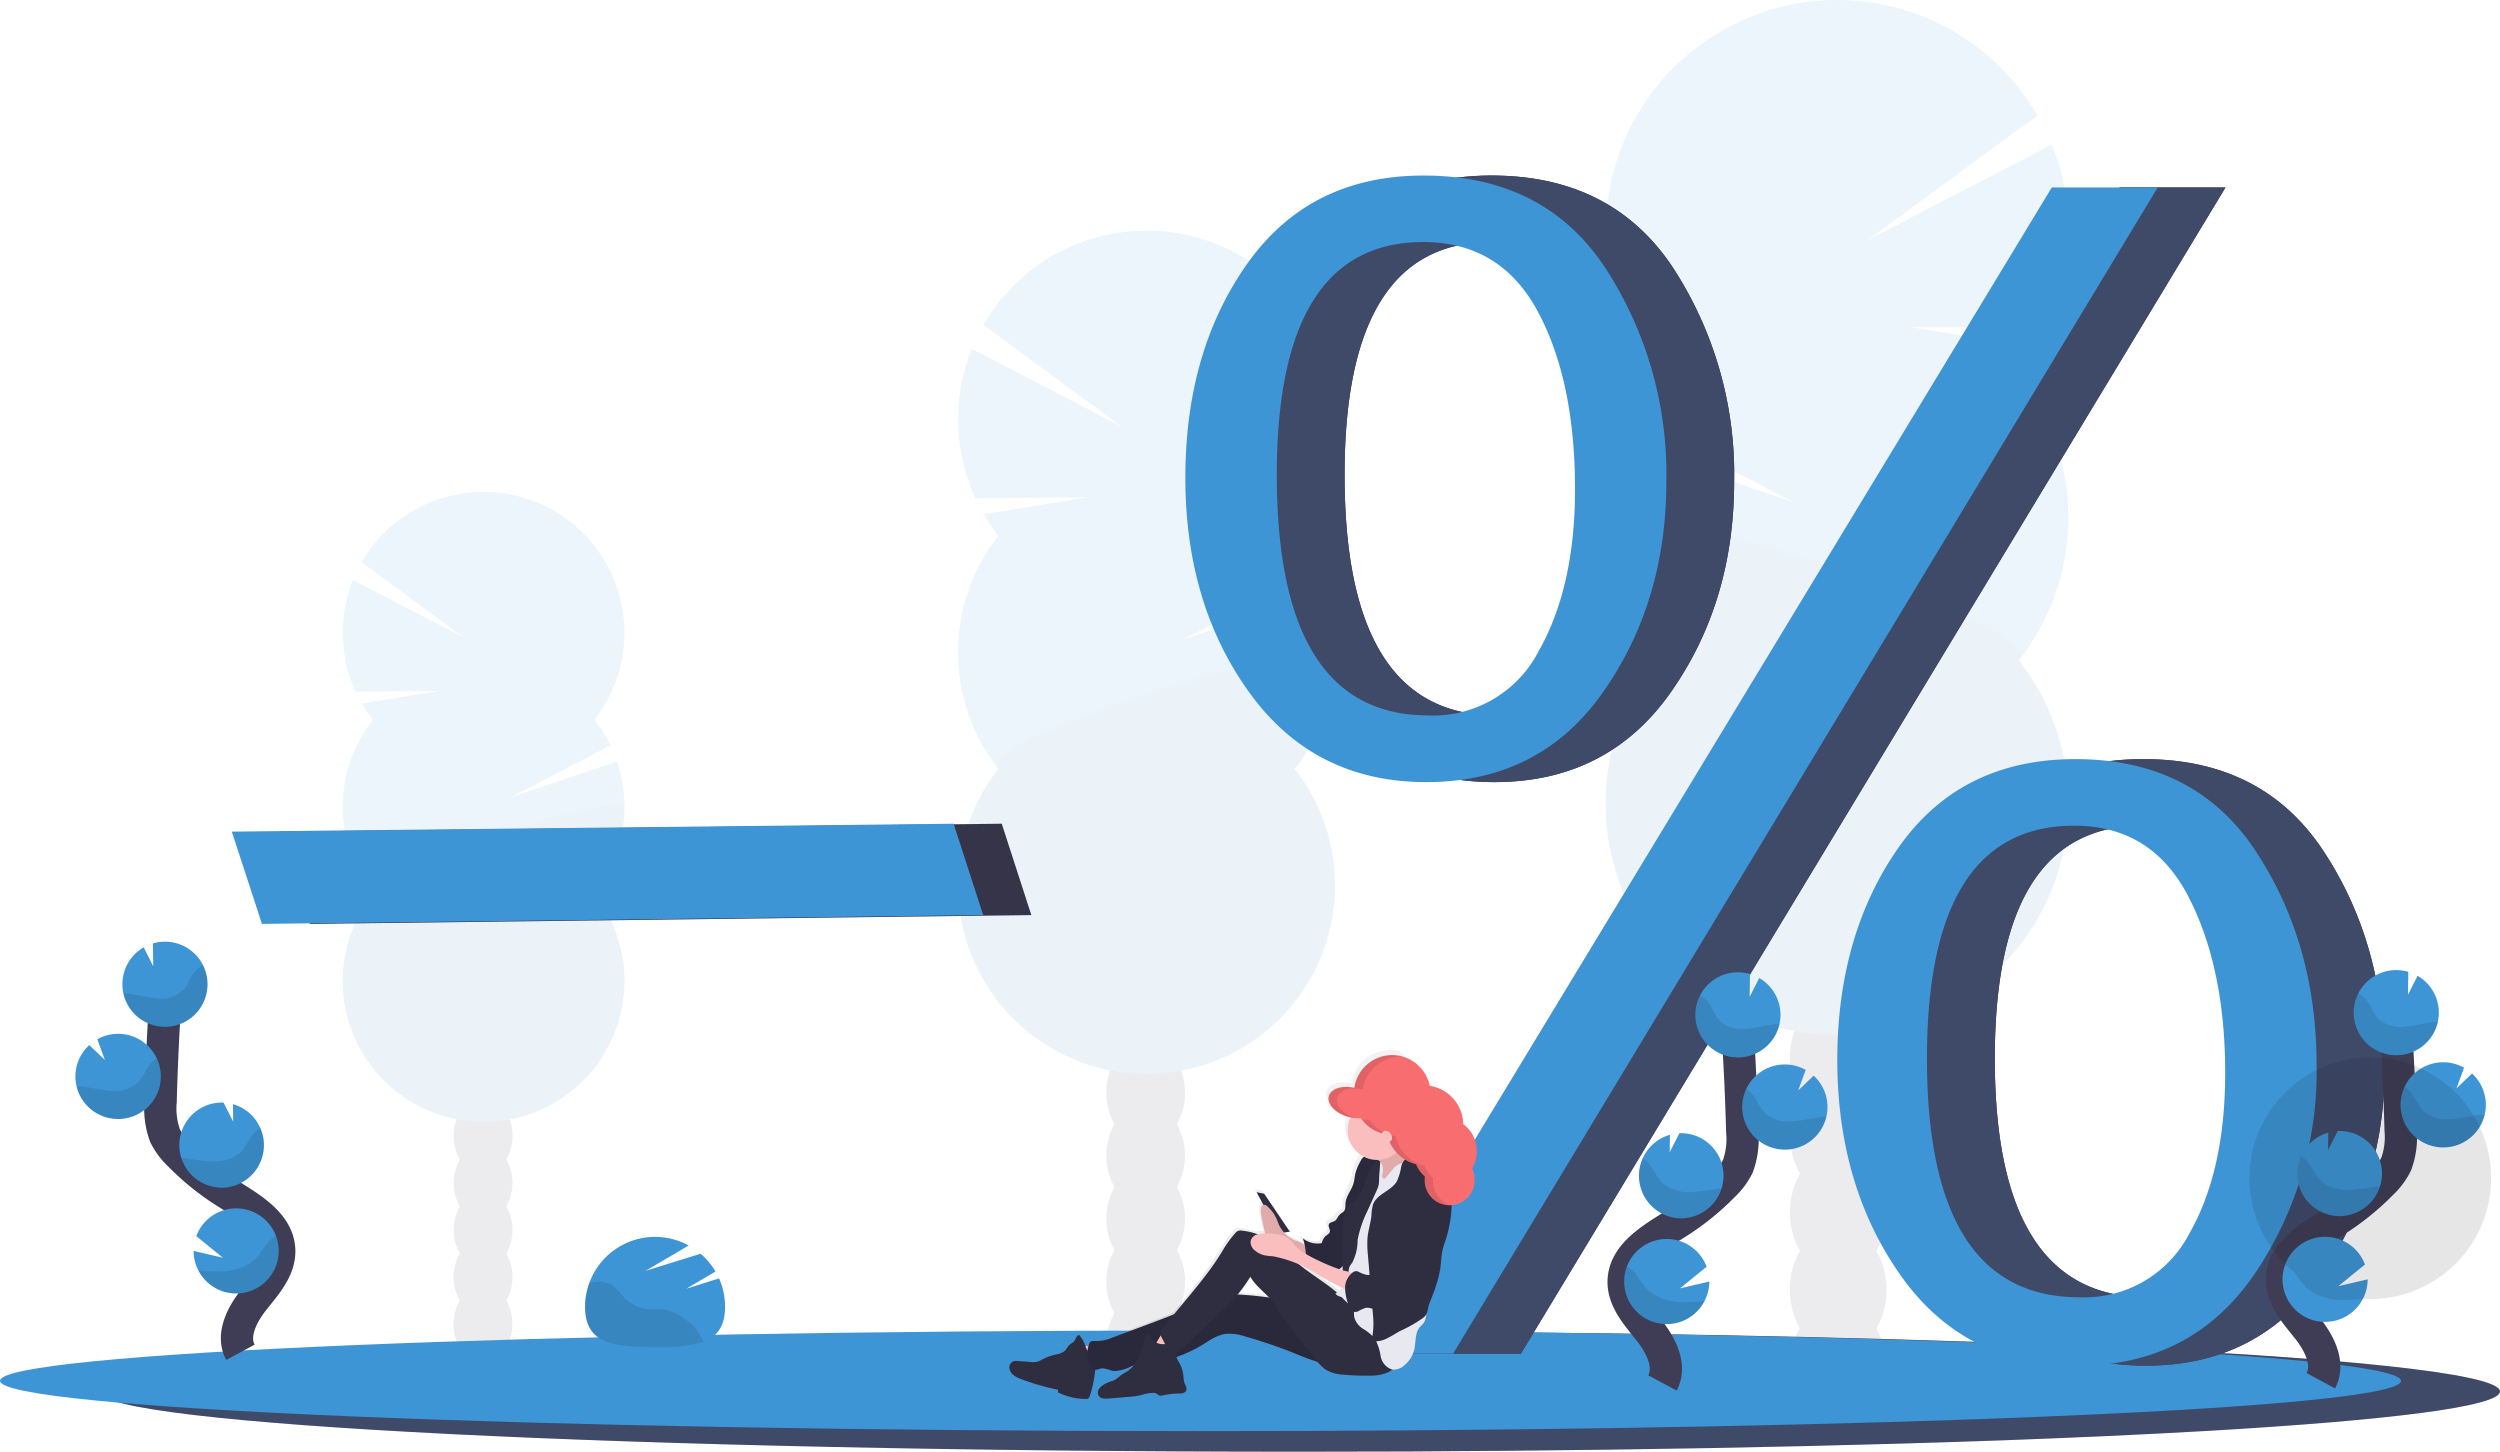 <svg xmlns="http://www.w3.org/2000/svg" xmlns:xlink="http://www.w3.org/1999/xlink" width="309.986" height="180" viewBox="0 0 309.986 180">
  <defs>
    <linearGradient id="linear-gradient" x1="0.5" y1="1" x2="0.5" y2="-0.001" gradientUnits="objectBoundingBox">
      <stop offset="0" stop-color="gray" stop-opacity="0.251"/>
      <stop offset="0.54" stop-color="gray" stop-opacity="0.122"/>
      <stop offset="1" stop-color="gray" stop-opacity="0.102"/>
    </linearGradient>
  </defs>
  <g id="undraw_discount_d-4-bd" transform="translate(0 -0.043)">
    <g id="Group_701" data-name="Group 701" transform="translate(199.079 0.043)" opacity="0.1">
      <ellipse id="Ellipse_76" data-name="Ellipse 76" cx="5.991" cy="7.84" rx="5.991" ry="7.84" transform="translate(22.841 161.658)" fill="#3f3d56"/>
      <path id="Path_2696" data-name="Path 2696" d="M857.547,585.543a9.446,9.446,0,0,0,1.261-4.792c0-4.339-2.682-7.84-5.991-7.84s-5.988,3.509-5.988,7.84a9.447,9.447,0,0,0,1.25,4.792,9.8,9.8,0,0,0,0,9.582,9.809,9.809,0,0,0,0,9.584,9.446,9.446,0,0,0-1.25,4.792c0,4.339,2.682,7.84,5.988,7.84s5.991-3.509,5.991-7.84a9.446,9.446,0,0,0-1.25-4.792,9.81,9.81,0,0,0,0-9.584,9.8,9.8,0,0,0,0-9.582Z" transform="translate(-823.974 -449.587)" fill="#3f3d56"/>
      <ellipse id="Ellipse_77" data-name="Ellipse 77" cx="5.991" cy="7.84" rx="5.991" ry="7.84" transform="translate(22.841 113.742)" fill="#3f3d56"/>
      <ellipse id="Ellipse_78" data-name="Ellipse 78" cx="5.991" cy="7.84" rx="5.991" ry="7.84" transform="translate(22.841 104.158)" fill="#3f3d56"/>
      <path id="Path_2697" data-name="Path 2697" d="M813.814,164.6a28.871,28.871,0,0,0,2.229-3.284l-15.73-2.585,17.023.127a28.748,28.748,0,0,0,.542-22.732l-22.841,11.841,21.067-15.475A28.693,28.693,0,1,0,768.713,164.6a28.746,28.746,0,0,0-3.271,5.232l20.43,10.615-21.783-7.322a28.693,28.693,0,0,0,4.611,26.941,28.691,28.691,0,1,0,45.1,0,28.691,28.691,0,0,0,0-35.476Z" transform="translate(-762.558 -118.183)" fill="#3e95d5"/>
      <path id="Path_2698" data-name="Path 2698" d="M762.609,353.6a28.56,28.56,0,0,0,6.14,17.737,28.691,28.691,0,1,0,45.1,0C817.7,366.458,762.609,350.381,762.609,353.6Z" transform="translate(-762.595 -289.448)" opacity="0.1"/>
    </g>
    <g id="Group_702" data-name="Group 702" transform="translate(42.497 61.045)" opacity="0.1">
      <ellipse id="Ellipse_79" data-name="Ellipse 79" cx="3.645" cy="4.773" rx="3.645" ry="4.773" transform="translate(13.742 98.405)" fill="#3f3d56"/>
      <path id="Path_2699" data-name="Path 2699" d="M242.45,627.6a5.758,5.758,0,0,0,.762-2.918c0-2.636-1.627-4.773-3.648-4.773s-3.645,2.137-3.645,4.773a5.757,5.757,0,0,0,.759,2.918,5.983,5.983,0,0,0,0,5.834,5.983,5.983,0,0,0,0,5.834,5.738,5.738,0,0,0-.759,2.915c0,2.639,1.627,4.776,3.645,4.776s3.648-2.137,3.648-4.776a5.738,5.738,0,0,0-.762-2.915,5.967,5.967,0,0,0,0-5.834A5.967,5.967,0,0,0,242.45,627.6Z" transform="translate(-222.163 -544.842)" fill="#3f3d56"/>
      <ellipse id="Ellipse_80" data-name="Ellipse 80" cx="3.645" cy="4.773" rx="3.645" ry="4.773" transform="translate(13.742 69.234)" fill="#3f3d56"/>
      <ellipse id="Ellipse_81" data-name="Ellipse 81" cx="3.645" cy="4.773" rx="3.645" ry="4.773" transform="translate(13.742 63.401)" fill="#3f3d56"/>
      <path id="Path_2700" data-name="Path 2700" d="M188.942,371.362a17.384,17.384,0,0,1-1.356-2l9.582-1.573-10.363.079a17.512,17.512,0,0,1-.334-13.831l13.894,7.217-12.82-9.438a17.466,17.466,0,1,1,28.848,19.546,17.449,17.449,0,0,1,1.991,3.181l-12.437,6.466,13.262-4.45a17.476,17.476,0,0,1-2.815,16.4,17.465,17.465,0,1,1-27.457,0,17.471,17.471,0,0,1,0-21.6Z" transform="translate(-185.199 -343.114)" fill="#3e95d5"/>
      <path id="Path_2701" data-name="Path 2701" d="M220.13,486.4a17.4,17.4,0,0,1-3.737,10.8,17.466,17.466,0,1,1-27.457,0C186.6,494.239,220.13,484.438,220.13,486.4Z" transform="translate(-185.199 -447.352)" opacity="0.1"/>
    </g>
    <g id="Group_703" data-name="Group 703" transform="translate(118.792 28.618)" opacity="0.1">
      <ellipse id="Ellipse_82" data-name="Ellipse 82" cx="4.879" cy="6.387" rx="4.879" ry="6.387" transform="translate(18.388 131.76)" fill="#3f3d56"/>
      <path id="Path_2702" data-name="Path 2702" d="M543.045,604.512a7.7,7.7,0,0,0,1.017-3.905c0-3.526-2.17-6.387-4.882-6.387s-4.882,2.861-4.882,6.387a7.681,7.681,0,0,0,1.02,3.905,7.985,7.985,0,0,0,0,7.808,7.979,7.979,0,0,0,0,7.805,7.68,7.68,0,0,0-1.02,3.905c0,3.526,2.186,6.387,4.882,6.387s4.882-2.861,4.882-6.387a7.7,7.7,0,0,0-1.017-3.905,8,8,0,0,0,0-7.805A8,8,0,0,0,543.045,604.512Z" transform="translate(-515.916 -493.692)" fill="#3f3d56"/>
      <ellipse id="Ellipse_83" data-name="Ellipse 83" cx="4.879" cy="6.387" rx="4.879" ry="6.387" transform="translate(18.388 92.723)" fill="#3f3d56"/>
      <ellipse id="Ellipse_84" data-name="Ellipse 84" cx="4.879" cy="6.387" rx="4.879" ry="6.387" transform="translate(18.388 84.915)" fill="#3f3d56"/>
      <path id="Path_2703" data-name="Path 2703" d="M471.531,261.421a23.294,23.294,0,0,1-1.817-2.674l12.82-2.1-13.864.1a23.418,23.418,0,0,1-.448-18.521l18.6,9.649-17.159-12.611a23.375,23.375,0,1,1,38.6,26.158,23.41,23.41,0,0,1,2.663,4.263l-16.641,8.646,17.745-5.966a23.383,23.383,0,0,1-3.767,21.949,23.372,23.372,0,1,1-36.743,0,23.38,23.38,0,0,1,0-28.9Z" transform="translate(-466.519 -223.547)" fill="#3e95d5"/>
      <path id="Path_2704" data-name="Path 2704" d="M513.264,415.563a23.272,23.272,0,0,1-5,14.45,23.372,23.372,0,1,1-36.743,0C468.388,426.037,513.264,412.938,513.264,415.563Z" transform="translate(-466.519 -363.237)" opacity="0.1"/>
    </g>
    <path id="Path_2705" data-name="Path 2705" d="M371.464,734.34c0,1.863-13.62,3.566-36.138,4.882-4.1.236-8.483.461-13.137.673q-6.032.271-12.644.513-6.406.228-13.3.423c-14.52.415-30.573.713-47.626.862q-6.208.057-12.581.087-6.639.03-13.43.027c-82.213,0-148.856-3.339-148.856-7.458s66.643-7.458,148.856-7.458c35.395,0,67.9.621,93.446,1.652l2.793.114h.016C351.042,730.02,371.464,732.073,371.464,734.34Z" transform="translate(-61.478 -561.763)" fill="#3f3d56"/>
    <path id="Path_2706" data-name="Path 2706" d="M371.464,734.34c0,1.863-13.62,3.566-36.138,4.882-4.1.236-8.483.461-13.137.673q-6.032.271-12.644.513-6.406.228-13.3.423c-14.52.415-30.573.713-47.626.862q-6.208.057-12.581.087-6.639.03-13.43.027c-82.213,0-148.856-3.339-148.856-7.458s66.643-7.458,148.856-7.458c35.395,0,67.9.621,93.446,1.652l2.793.114h.016C351.042,730.02,371.464,732.073,371.464,734.34Z" transform="translate(-61.478 -561.763)" fill="#3e95d5" opacity="0.15"/>
    <path id="Path_2707" data-name="Path 2707" d="M326.214,732.736c0,1.557-13.62,2.983-36.138,4.068-4.092.2-8.483.385-13.134.562q-6.034.228-12.644.428-6.406.19-13.3.355c-14.523.347-30.576.6-47.629.721q-6.2.046-12.581.07-6.639.025-13.427.024c-82.213,0-148.858-2.791-148.858-6.238s66.646-6.238,148.858-6.238c35.392,0,67.9.518,93.443,1.38l2.793.095h.019C305.806,729.123,326.214,730.829,326.214,732.736Z" transform="translate(-28.5 -561.472)" fill="#3e95d5"/>
    <path id="Path_2708" data-name="Path 2708" d="M160.217,507.211l-3.737-11.442,89.5-.979,3.667,11.328Z" transform="translate(-121.771 -392.609)" fill="#3f3d56"/>
    <path id="Path_2709" data-name="Path 2709" d="M160.217,507.211l-3.737-11.442,89.5-.979,3.667,11.328Z" transform="translate(-121.771 -392.609)" opacity="0.15"/>
    <path id="Path_2710" data-name="Path 2710" d="M138.217,507.211l-3.737-11.442,89.5-.979,3.667,11.328Z" transform="translate(-105.738 -392.609)" fill="#3e95d5"/>
    <path id="Path_2711" data-name="Path 2711" d="M631.326,273.658q-13.88,0-21.878-11.019t-8-26.7q0-15.784,7.735-26.643t21.821-10.848q14.938,0,22.51,11.442a46.9,46.9,0,0,1,7.575,26.486q0,14.935-7.838,26.111T631.326,273.658Zm.271-8.264a14.719,14.719,0,0,0,13.65-7.96q4.518-7.96,4.518-20.069,0-13.479-4.624-22.073t-14.184-8.6q-18.171,0-18.171,28.867,0,29.835,18.805,29.832Zm3.048,79.135H621.261l87.62-144.606h13.132Zm77.515,1.483q-14.089,0-21.967-11.119t-7.911-26.7q0-15.678,7.681-26.537t21.875-10.848q14.832,0,22.353,11.442t7.523,26.483a44.592,44.592,0,0,1-7.786,26.063q-7.786,11.225-21.772,11.217Zm.157-8.475a14.662,14.662,0,0,0,13.577-7.824q4.488-7.824,4.488-19.988,0-13.018-4.543-21.835t-14.154-8.83q-18.276,0-18.276,28.867-.005,29.613,18.9,29.61Z" transform="translate(-446.064 -176.638)" fill="#3f3d56"/>
    <path id="Path_2712" data-name="Path 2712" d="M631.326,273.658q-13.88,0-21.878-11.019t-8-26.7q0-15.784,7.735-26.643t21.821-10.848q14.938,0,22.51,11.442a46.9,46.9,0,0,1,7.575,26.486q0,14.935-7.838,26.111T631.326,273.658Zm.271-8.264a14.719,14.719,0,0,0,13.65-7.96q4.518-7.96,4.518-20.069,0-13.479-4.624-22.073t-14.184-8.6q-18.171,0-18.171,28.867,0,29.835,18.805,29.832Zm3.048,79.135H621.261l87.62-144.606h13.132Zm77.515,1.483q-14.089,0-21.967-11.119t-7.911-26.7q0-15.678,7.681-26.537t21.875-10.848q14.832,0,22.353,11.442t7.523,26.483a44.592,44.592,0,0,1-7.786,26.063q-7.786,11.225-21.772,11.217Zm.157-8.475a14.662,14.662,0,0,0,13.577-7.824q4.488-7.824,4.488-19.988,0-13.018-4.543-21.835t-14.154-8.83q-18.276,0-18.276,28.867-.005,29.613,18.9,29.61Z" transform="translate(-446.064 -176.638)" fill="#3f3d56"/>
    <path id="Path_2713" data-name="Path 2713" d="M631.326,273.658q-13.88,0-21.878-11.019t-8-26.7q0-15.784,7.735-26.643t21.821-10.848q14.938,0,22.51,11.442a46.9,46.9,0,0,1,7.575,26.486q0,14.935-7.838,26.111T631.326,273.658Zm.271-8.264a14.719,14.719,0,0,0,13.65-7.96q4.518-7.96,4.518-20.069,0-13.479-4.624-22.073t-14.184-8.6q-18.171,0-18.171,28.867,0,29.835,18.805,29.832Zm3.048,79.135H621.261l87.62-144.606h13.132Zm77.515,1.483q-14.089,0-21.967-11.119t-7.911-26.7q0-15.678,7.681-26.537t21.875-10.848q14.832,0,22.353,11.442t7.523,26.483a44.592,44.592,0,0,1-7.786,26.063q-7.786,11.225-21.772,11.217Zm.157-8.475a14.662,14.662,0,0,0,13.577-7.824q4.488-7.824,4.488-19.988,0-13.018-4.543-21.835t-14.154-8.83q-18.276,0-18.276,28.867-.005,29.613,18.9,29.61Z" transform="translate(-446.064 -176.638)" fill="#3e95d5" opacity="0.15"/>
    <path id="Path_2714" data-name="Path 2714" d="M600.326,273.658q-13.88,0-21.878-11.019t-8-26.7q0-15.784,7.735-26.643t21.821-10.848q14.938,0,22.51,11.442a46.9,46.9,0,0,1,7.575,26.486q0,14.935-7.838,26.111T600.326,273.658Zm.271-8.264a14.719,14.719,0,0,0,13.65-7.96q4.518-7.96,4.518-20.069,0-13.479-4.624-22.073t-14.184-8.6q-18.171,0-18.171,28.867,0,29.835,18.805,29.832Zm3.048,79.135H590.261l87.621-144.606h13.132Zm77.515,1.483q-14.089,0-21.967-11.119t-7.911-26.7q0-15.678,7.68-26.537t21.875-10.848q14.832,0,22.353,11.442t7.523,26.483a44.591,44.591,0,0,1-7.786,26.063q-7.786,11.225-21.772,11.217Zm.157-8.475a14.662,14.662,0,0,0,13.576-7.824q4.488-7.824,4.489-19.988,0-13.018-4.543-21.835t-14.16-8.83q-18.276,0-18.276,28.867,0,29.613,18.908,29.61Z" transform="translate(-423.471 -176.638)" fill="#3e95d5"/>
    <path id="Path_2715" data-name="Path 2715" d="M775.64,627.862c1.117-2.072-.152-4.611-1.611-6.46s-3.238-3.77-3.2-6.126c.054-3.382,3.645-5.381,6.509-7.176a31.749,31.749,0,0,0,5.853-4.7,8.593,8.593,0,0,0,1.8-2.408,9.843,9.843,0,0,0,.542-4.277q-.187-7.247-.716-14.471" transform="translate(-569.506 -456.343)" fill="none" stroke="#3f3d56" stroke-width="4"/>
    <path id="Path_2716" data-name="Path 2716" d="M814.17,567.741a5.27,5.27,0,0,0-2.633-4.323l-1.182,2.338.035-2.831a5.337,5.337,0,0,0-1.738-.209,5.278,5.278,0,1,0,5.519,5.026Z" transform="translate(-593.405 -442.109)" fill="#3e95d5"/>
    <path id="Path_2717" data-name="Path 2717" d="M781.041,692.337a5.275,5.275,0,1,1,.255-4.25L778,690.77l3.634-.846A5.263,5.263,0,0,1,781.041,692.337Z" transform="translate(-569.687 -530.977)" fill="#3e95d5"/>
    <path id="Path_2718" data-name="Path 2718" d="M783.362,646.817a5.278,5.278,0,0,1-5.519-5.025,5.219,5.219,0,0,1,.456-2.406,5.286,5.286,0,0,1,3.379-2.926l-.03,2.17,1.2-2.365h0a5.278,5.278,0,0,1,.493,10.544Z" transform="translate(-574.614 -495.711)" fill="#3e95d5"/>
    <path id="Path_2719" data-name="Path 2719" d="M830.6,615.4a5.28,5.28,0,1,1,2.332-9.877L832,608.075l1.92-1.841a5.261,5.261,0,0,1,1.711,3.642,5.152,5.152,0,0,1-.136,1.454A5.28,5.28,0,0,1,830.6,615.4Z" transform="translate(-609.037 -472.816)" fill="#3e95d5"/>
    <path id="Path_2720" data-name="Path 2720" d="M813.467,576.917c-1.218.133-2.4.513-3.623.589a3.936,3.936,0,0,1-3.339-1.169,16.133,16.133,0,0,1-.976-1.717,3.741,3.741,0,0,0-1.329-1.25,5.278,5.278,0,1,0,9.866,3.5C813.866,576.882,813.668,576.9,813.467,576.917Z" transform="translate(-593.412 -449.878)" opacity="0.1"/>
    <path id="Path_2721" data-name="Path 2721" d="M830.607,623.529a5.283,5.283,0,0,1-5.02-7.529,3.954,3.954,0,0,1,1.06,1.063,17.354,17.354,0,0,0,1.047,1.744,4.3,4.3,0,0,0,3.5,1.226c1.272-.057,2.5-.42,3.772-.542.176-.016.355-.027.542-.032A5.281,5.281,0,0,1,830.607,623.529Z" transform="translate(-609.047 -480.947)" opacity="0.1"/>
    <path id="Path_2722" data-name="Path 2722" d="M783.362,655.221a5.278,5.278,0,0,1-5.519-5.026,5.22,5.22,0,0,1,.456-2.406,4.25,4.25,0,0,1,1.115,1.085,18.077,18.077,0,0,0,1.147,1.779,4.882,4.882,0,0,0,3.734,1.307c1.348-.032,2.566-.347,3.865-.447a5.281,5.281,0,0,1-4.8,3.707Z" transform="translate(-574.614 -504.115)" opacity="0.1"/>
    <path id="Path_2723" data-name="Path 2723" d="M780.995,701.427a5.278,5.278,0,0,1-9.622-4.307,5.319,5.319,0,0,1,1.158,1.033,20.7,20.7,0,0,0,1.413,1.877,6.63,6.63,0,0,0,4.372,1.535,22.481,22.481,0,0,0,2.679-.138Z" transform="translate(-569.64 -540.067)" opacity="0.1"/>
    <path id="Path_2724" data-name="Path 2724" d="M1076.64,626.862c1.118-2.072-.152-4.611-1.611-6.46s-3.238-3.77-3.2-6.126c.054-3.382,3.645-5.381,6.509-7.176a31.761,31.761,0,0,0,5.853-4.7,8.594,8.594,0,0,0,1.8-2.408,9.845,9.845,0,0,0,.542-4.277q-.187-7.247-.716-14.471" transform="translate(-788.874 -455.614)" fill="none" stroke="#3f3d56" stroke-width="4"/>
    <path id="Path_2725" data-name="Path 2725" d="M1115.17,566.741a5.269,5.269,0,0,0-2.633-4.323l-1.183,2.338.035-2.831a5.336,5.336,0,0,0-1.738-.209,5.278,5.278,0,1,0,5.519,5.025Z" transform="translate(-812.773 -441.381)" fill="#3e95d5"/>
    <path id="Path_2726" data-name="Path 2726" d="M1082.041,691.337a5.275,5.275,0,1,1,.255-4.25l-3.3,2.682,3.634-.846A5.262,5.262,0,0,1,1082.041,691.337Z" transform="translate(-789.054 -530.249)" fill="#3e95d5"/>
    <path id="Path_2727" data-name="Path 2727" d="M1084.362,645.817a5.277,5.277,0,0,1-5.519-5.025,5.215,5.215,0,0,1,.456-2.406,5.285,5.285,0,0,1,3.379-2.926l-.03,2.17,1.2-2.365h.013a5.278,5.278,0,0,1,.494,10.544Z" transform="translate(-793.982 -494.982)" fill="#3e95d5"/>
    <path id="Path_2728" data-name="Path 2728" d="M1131.6,614.4a5.28,5.28,0,1,1,2.332-9.877l-.933,2.555,1.92-1.841a5.262,5.262,0,0,1,1.711,3.642,5.164,5.164,0,0,1-.135,1.454A5.281,5.281,0,0,1,1131.6,614.4Z" transform="translate(-828.405 -472.088)" fill="#3e95d5"/>
    <path id="Path_2729" data-name="Path 2729" d="M1114.467,575.917c-1.218.133-2.4.513-3.623.588a3.936,3.936,0,0,1-3.339-1.169,16.106,16.106,0,0,1-.976-1.717,3.74,3.74,0,0,0-1.329-1.25,5.278,5.278,0,1,0,9.866,3.5C1114.866,575.882,1114.668,575.9,1114.467,575.917Z" transform="translate(-812.78 -449.15)" opacity="0.1"/>
    <path id="Path_2730" data-name="Path 2730" d="M1131.607,622.529a5.283,5.283,0,0,1-5.02-7.529,3.952,3.952,0,0,1,1.061,1.063,17.367,17.367,0,0,0,1.047,1.744,4.3,4.3,0,0,0,3.5,1.226c1.272-.057,2.5-.42,3.773-.543.176-.016.355-.027.542-.032A5.28,5.28,0,0,1,1131.607,622.529Z" transform="translate(-828.415 -480.218)" opacity="0.1"/>
    <path id="Path_2731" data-name="Path 2731" d="M1084.362,654.221a5.277,5.277,0,0,1-5.519-5.025,5.214,5.214,0,0,1,.456-2.406,4.251,4.251,0,0,1,1.115,1.085,18.09,18.09,0,0,0,1.147,1.779,4.883,4.883,0,0,0,3.735,1.307c1.307-.027,2.565-.347,3.864-.448A5.28,5.28,0,0,1,1084.362,654.221Z" transform="translate(-793.982 -503.387)" opacity="0.1"/>
    <path id="Path_2732" data-name="Path 2732" d="M1081.994,700.427a14.981,14.981,0,1,0-8.464-3.273,20.7,20.7,0,0,0,1.413,1.877,6.629,6.629,0,0,0,4.372,1.535A22.5,22.5,0,0,0,1081.994,700.427Z" transform="translate(-789.008 -539.338)" opacity="0.1"/>
    <path id="Path_2733" data-name="Path 2733" d="M111.815,613.862c-1.117-2.072.152-4.61,1.611-6.46s3.238-3.77,3.2-6.126c-.054-3.382-3.645-5.381-6.509-7.176a31.747,31.747,0,0,1-5.853-4.7,8.59,8.59,0,0,1-1.8-2.408,9.841,9.841,0,0,1-.542-4.277q.187-7.247.716-14.471" transform="translate(-82.002 -446.14)" fill="none" stroke="#3f3d56" stroke-width="4"/>
    <path id="Path_2734" data-name="Path 2734" d="M84.464,553.741a5.27,5.27,0,0,1,2.633-4.323l1.182,2.338-.035-2.831a5.34,5.34,0,0,1,1.738-.209,5.278,5.278,0,1,1-5.519,5.025Z" transform="translate(-69.282 -431.906)" fill="#3e95d5"/>
    <path id="Path_2735" data-name="Path 2735" d="M117.591,678.337a5.275,5.275,0,1,0-.255-4.25l3.3,2.682L117,675.924A5.262,5.262,0,0,0,117.591,678.337Z" transform="translate(-92.998 -520.774)" fill="#3e95d5"/>
    <path id="Path_2736" data-name="Path 2736" d="M115.335,632.817a5.278,5.278,0,0,0,5.519-5.026,5.218,5.218,0,0,0-.456-2.406,5.286,5.286,0,0,0-3.379-2.926l.03,2.17-1.2-2.365h0a5.278,5.278,0,0,0-.494,10.544Z" transform="translate(-88.136 -485.508)" fill="#3e95d5"/>
    <path id="Path_2737" data-name="Path 2737" d="M68.014,601.4a5.28,5.28,0,1,0-2.319-9.877l.933,2.555-1.934-1.833a5.261,5.261,0,0,0-1.711,3.634,5.153,5.153,0,0,0,.136,1.454A5.28,5.28,0,0,0,68.014,601.4Z" transform="translate(-53.627 -462.615)" fill="#3e95d5"/>
    <path id="Path_2738" data-name="Path 2738" d="M85.489,562.917c1.218.133,2.4.512,3.623.588a3.936,3.936,0,0,0,3.339-1.169,16.14,16.14,0,0,0,.976-1.717,3.739,3.739,0,0,1,1.329-1.25,5.278,5.278,0,1,1-9.866,3.5C85.091,562.882,85.289,562.9,85.489,562.917Z" transform="translate(-69.597 -439.675)" opacity="0.1"/>
    <path id="Path_2739" data-name="Path 2739" d="M68.381,609.529A5.283,5.283,0,0,0,73.4,602a3.955,3.955,0,0,0-1.06,1.063,17.353,17.353,0,0,1-1.047,1.744,4.3,4.3,0,0,1-3.5,1.226c-1.272-.057-2.5-.42-3.772-.542-.176-.016-.355-.027-.542-.033A5.28,5.28,0,0,0,68.381,609.529Z" transform="translate(-53.993 -470.744)" opacity="0.1"/>
    <path id="Path_2740" data-name="Path 2740" d="M115.9,641.221a5.278,5.278,0,0,0,5.519-5.025,5.218,5.218,0,0,0-.456-2.405,4.247,4.247,0,0,0-1.115,1.085,18.078,18.078,0,0,1-1.147,1.779,4.882,4.882,0,0,1-3.734,1.307c-1.307-.027-2.566-.347-3.865-.448A5.28,5.28,0,0,0,115.9,641.221Z" transform="translate(-88.699 -493.912)" opacity="0.1"/>
    <path id="Path_2741" data-name="Path 2741" d="M119.18,687.427a5.278,5.278,0,0,0,9.622-4.307,5.314,5.314,0,0,0-1.158,1.033,20.7,20.7,0,0,1-1.413,1.877,6.63,6.63,0,0,1-4.372,1.535A22.431,22.431,0,0,1,119.18,687.427Z" transform="translate(-94.587 -529.864)" opacity="0.1"/>
    <path id="Path_2742" data-name="Path 2742" d="M547.471,610.362a4.212,4.212,0,0,0-1.676-3.4,241.639,241.639,0,0,0-7.4-8.5h0a4.16,4.16,0,0,0-.61-.144h-.06l-.106-.013h-.559a4.825,4.825,0,0,0-4.662,4.125c-1.505-.347-2.886.1-3.132,1.055a1.289,1.289,0,0,0,.041.762,3.3,3.3,0,0,0,2.21,1.793l.146.043c.073.022.146.038.22.054h.049a3.8,3.8,0,0,0,1.657,4.966.854.854,0,0,0-.1.062,1.358,1.358,0,0,0-.326.456,6.61,6.61,0,0,0-.629,1.516c-.109.453-.128.928-.271,1.375a12.3,12.3,0,0,0-.955,2.392c-.033.385.03.838-.244,1.1a1.806,1.806,0,0,1-.217.16,1.675,1.675,0,0,0-.477.5,1.592,1.592,0,0,1-.317.439c-.247.187-.654.168-.776.456s.193.626.119.941c-.06.255-.339.371-.542.542a1.923,1.923,0,0,0-.461.876,2.8,2.8,0,0,1-2.313-.588,4.331,4.331,0,0,1,.239.865,3.648,3.648,0,0,0-1.248-.624,3.983,3.983,0,0,1-1.329-.987l.711-.1-3.146-4.773-.928-.19.833,1.6a.5.5,0,0,0-.271.342,1.455,1.455,0,0,0-.033.542,10.043,10.043,0,0,0,.214,1.272l.241,1.123a2.886,2.886,0,0,0,.079.312,3.158,3.158,0,0,0-.933.106,8.2,8.2,0,0,0-1.934-.458.985.985,0,0,0-.437.022,1.057,1.057,0,0,0-.407.331,13.02,13.02,0,0,0-1.437,2.023,67.935,67.935,0,0,1-6.059,8.163c-1.459.594-2.929,1.158-4.4,1.717l-3.165,1.207a4.753,4.753,0,0,1-1.961.445c-.3-.019-.673-.065-.843.193a1.624,1.624,0,0,0-.193.412c-.111,0-.222.027-.326.032h-.019a3.756,3.756,0,0,0-.759-1.4.472.472,0,0,0-.358.271c-.076.141-.122.3-.209.426-.171.25-.466.372-.678.583s-.344.543-.572.749a2.273,2.273,0,0,1-1.085.42,6.839,6.839,0,0,0-1.684.64,2.879,2.879,0,0,1-.624.287,2.348,2.348,0,0,1-.73.024l-1.676-.122a1.305,1.305,0,0,0-.448.019.833.833,0,0,0-.542.86,1.337,1.337,0,0,0,.529.922,3.527,3.527,0,0,0,.955.5,27.734,27.734,0,0,0,4.488,1.315v.339a7.611,7.611,0,0,0,3.42.814.511.511,0,0,0,.255-.046.567.567,0,0,0,.214-.336,13.828,13.828,0,0,0,.67-3.284h0a1.688,1.688,0,0,0,.6-.155c.578-.157,1.15.239,1.744.3a4.775,4.775,0,0,0,2.1-.61c.1-.038.2-.07.3-.1a3.37,3.37,0,0,1-.692.67c-.287.206-.61.358-.892.572a5.949,5.949,0,0,1-.751.583,4.533,4.533,0,0,1-.578.222,3.914,3.914,0,0,0-.814.409,1.691,1.691,0,0,0-.564.542.74.74,0,0,0,.5,1.155,2.33,2.33,0,0,0,.686.019c.906-.068,1.809-.152,2.712-.233A7.592,7.592,0,0,0,506,641.1c.2-.049.393-.114.591-.165a4.789,4.789,0,0,1,1.033-.155.858.858,0,0,1,.3.03c.212.068.361.271.575.326a.886.886,0,0,0,.41-.057,9.411,9.411,0,0,1,2.012-.214c.3-.016.643-.073.781-.347.168-.339-.114-.719-.225-1.085a3.27,3.27,0,0,1-.092-.711,4.431,4.431,0,0,0-.5-1.69,4.568,4.568,0,0,1-.372-.77,19.607,19.607,0,0,0,3.7-1.877,6.7,6.7,0,0,1,2.11-1.014,5.667,5.667,0,0,1,2.65.306,59.6,59.6,0,0,1,6.072,2.118,30.173,30.173,0,0,0,2.869,1.085,4.466,4.466,0,0,0,1.017.993,4.7,4.7,0,0,0,2.21.6,29.027,29.027,0,0,0,3.108.117,5.252,5.252,0,0,0,2.316-.428,2.691,2.691,0,0,0,.485-.32,1.922,1.922,0,0,0,1.524-.564,3.687,3.687,0,0,0,1.166-1.831c.25-.979.057-2.121.659-2.921.16-.214.369-.388.526-.6a1.627,1.627,0,0,0,.271-.984l.027-.041a3.662,3.662,0,0,0,.271-.987,5.636,5.636,0,0,1,.271-.778,23.537,23.537,0,0,0,.8-2.313,12.68,12.68,0,0,0,.369-1.587c.065-.428.1-.86.138-1.291a7.784,7.784,0,0,1,.391-1.983,16.194,16.194,0,0,0,.9-4.751v-.095A3.181,3.181,0,0,0,547.2,613.9a3.4,3.4,0,0,0-.293-1.386A4.3,4.3,0,0,0,547.471,610.362ZM532.134,629c.046.165.1.331.155.5-.25-.247-.5-.5-.749-.746.1.03.2.062.3.1a1.792,1.792,0,0,1,.3.152Zm-1.215-.814c-1.481-1.286-3.195-2.284-4.711-3.526.814.41,1.627.884,2.441,1.34q1.421.814,2.875,1.557a2.338,2.338,0,0,1-.6.618Zm.632-3.238.07-.073v.507c-.133-.043-.271-.087-.4-.136a3.358,3.358,0,0,0,.331-.309Zm-13.037,3.482a12.3,12.3,0,0,0,1.581-2.254,14.773,14.773,0,0,0,2.354,2.628c-1.307-.184-2.617-.328-3.932-.385Z" transform="translate(-364.815 -468.055)" fill="url(#linear-gradient)"/>
    <path id="Path_2743" data-name="Path 2743" d="M574.53,545.12l.936.19,3.187,4.708-1.408.19Z" transform="translate(-418.715 -397.25)" fill="#2f2e41"/>
    <path id="Path_2744" data-name="Path 2744" d="M519.48,733.533a18.55,18.55,0,0,0,.93,2.441,22.57,22.57,0,0,0,3.108-.887,8.476,8.476,0,0,0-.645-.876,3.046,3.046,0,0,0-.879-.675,2.393,2.393,0,0,0-1.066-.016Q520.2,733.547,519.48,733.533Z" transform="translate(-386.324 -566.554)" fill="#fbbebe"/>
    <path id="Path_2745" data-name="Path 2745" d="M500.5,731.218a1.951,1.951,0,0,1-1.063-1.209,3.928,3.928,0,0,0-.795-1.448.475.475,0,0,0-.358.271c-.079.136-.125.29-.214.42-.168.244-.466.363-.681.572s-.347.526-.578.735a2.3,2.3,0,0,1-1.085.418,6.878,6.878,0,0,0-1.7.629,2.9,2.9,0,0,1-.629.271,2.383,2.383,0,0,1-.735.024l-1.69-.122a1.318,1.318,0,0,0-.45.022.813.813,0,0,0-.542.846,1.312,1.312,0,0,0,.542.908,3.606,3.606,0,0,0,.96.488,28.945,28.945,0,0,0,4.529,1.294v.334a7.843,7.843,0,0,0,3.447.814.542.542,0,0,0,.271-.046.564.564,0,0,0,.217-.331,13.339,13.339,0,0,0,.7-3.672,2.757,2.757,0,0,0-.07-.944c-.092-.3.222-.176-.071-.3" transform="translate(-364.822 -562.98)" fill="#2f2e41"/>
    <path id="Path_2746" data-name="Path 2746" d="M558.876,711.286c-5.009.3-9.956-1.166-14.973-1.324a7.49,7.49,0,0,0-1.86.119,9.148,9.148,0,0,0-1.844.716c-2.688,1.25-5.47,2.286-8.25,3.322l-3.189,1.188a4.965,4.965,0,0,1-1.98.437c-.3-.019-.675-.065-.849.19A3.125,3.125,0,0,0,526,718.7c.111.271.3.583.6.616a1.76,1.76,0,0,0,.61-.155c.58-.154,1.161.236,1.757.3a4.9,4.9,0,0,0,2.124-.6,19.78,19.78,0,0,1,3.634-.616,16.24,16.24,0,0,0,5.7-2.365,6.69,6.69,0,0,1,2.126-1,5.82,5.82,0,0,1,2.671.3,61.629,61.629,0,0,1,6.121,2.085,28.2,28.2,0,0,0,3.2,1.166,11.569,11.569,0,0,0,7.171-.418c.814-.317,1.671-.876,1.717-1.741.027-.494-.355-.927-.61-1.356-.165-.271-.328-.542-.507-.8C561.444,712.857,560.4,711.194,558.876,711.286Z" transform="translate(-390.808 -549.417)" fill="#2f2e41"/>
    <path id="Path_2747" data-name="Path 2747" d="M558.876,711.286c-5.009.3-9.956-1.166-14.973-1.324a7.49,7.49,0,0,0-1.86.119,9.148,9.148,0,0,0-1.844.716c-2.688,1.25-5.47,2.286-8.25,3.322l-3.189,1.188a4.965,4.965,0,0,1-1.98.437c-.3-.019-.675-.065-.849.19A3.125,3.125,0,0,0,526,718.7c.111.271.3.583.6.616a1.76,1.76,0,0,0,.61-.155c.58-.154,1.161.236,1.757.3a4.9,4.9,0,0,0,2.124-.6,19.78,19.78,0,0,1,3.634-.616,16.24,16.24,0,0,0,5.7-2.365,6.69,6.69,0,0,1,2.126-1,5.82,5.82,0,0,1,2.671.3,61.629,61.629,0,0,1,6.121,2.085,28.2,28.2,0,0,0,3.2,1.166,11.569,11.569,0,0,0,7.171-.418c.814-.317,1.671-.876,1.717-1.741.027-.494-.355-.927-.61-1.356-.165-.271-.328-.542-.507-.8C561.444,712.857,560.4,711.194,558.876,711.286Z" transform="translate(-390.808 -549.417)" opacity="0.1"/>
    <path id="Path_2748" data-name="Path 2748" d="M554.93,729.026q1.177.4,2.37.738c.448-.735,1.283-1.245,1.473-2.083a.2.2,0,0,0,0-.111.2.2,0,0,0-.089-.081,4.435,4.435,0,0,0-1.858-.542c-.515-.033-.749.5-.982.882C555.763,727.979,555.139,729.1,554.93,729.026Z" transform="translate(-412.16 -561.803)" fill="#fbbebe"/>
    <path id="Path_2749" data-name="Path 2749" d="M538.2,729.425a1.706,1.706,0,0,1-1.153-.757c-.111-.193-.228-.453-.45-.439s-.3.258-.344.461a13.167,13.167,0,0,1-.648,2.227,4.174,4.174,0,0,1-1.386,1.82c-.29.2-.613.353-.9.564a5.941,5.941,0,0,1-.759.575,4.3,4.3,0,0,1-.583.217,4,4,0,0,0-.833.4,1.7,1.7,0,0,0-.567.542.73.73,0,0,0,.494,1.142,2.459,2.459,0,0,0,.692.016c.914-.068,1.825-.149,2.736-.23a7.779,7.779,0,0,0,1.147-.157c.2-.049.4-.114.594-.165a5.034,5.034,0,0,1,1.044-.152.889.889,0,0,1,.3.03c.212.068.361.271.578.32a.9.9,0,0,0,.412-.054,9.751,9.751,0,0,1,2.029-.212c.3-.016.651-.073.786-.342.171-.334-.111-.708-.225-1.066a3.34,3.34,0,0,1-.095-.7,4.26,4.26,0,0,0-.5-1.662c-.233-.428-.542-.9-.388-1.356a1.186,1.186,0,0,0,.155-.464C540.3,729.251,538.61,729.522,538.2,729.425Z" transform="translate(-394.324 -562.739)" fill="#2f2e41"/>
    <path id="Path_2750" data-name="Path 2750" d="M609.142,673.424a3.928,3.928,0,0,1-2-1.983c-.081-.19-.152-.388-.23-.58a4.441,4.441,0,0,0-1.193-1.654.572.572,0,0,0-.442-.187.472.472,0,0,0-.326.347,1.426,1.426,0,0,0-.035.542,10.229,10.229,0,0,0,.217,1.25l.244,1.107a2.169,2.169,0,0,0,.152.493,1.721,1.721,0,0,0,.407.486c.222.206.448.4.675.6a2.389,2.389,0,0,0,.409.3,2.512,2.512,0,0,0,.762.222,6.572,6.572,0,0,1,2.845,1.085s0-.74-.019-.814a1.083,1.083,0,0,0-.212-.594A3.582,3.582,0,0,0,609.142,673.424Z" transform="translate(-448.584 -519.587)" fill="#fbbebe"/>
    <path id="Path_2751" data-name="Path 2751" d="M609.142,673.424a3.928,3.928,0,0,1-2-1.983c-.081-.19-.152-.388-.23-.58a4.441,4.441,0,0,0-1.193-1.654.572.572,0,0,0-.442-.187.472.472,0,0,0-.326.347,1.426,1.426,0,0,0-.035.542,10.229,10.229,0,0,0,.217,1.25l.244,1.107a2.169,2.169,0,0,0,.152.493,1.721,1.721,0,0,0,.407.486c.222.206.448.4.675.6a2.389,2.389,0,0,0,.409.3,2.512,2.512,0,0,0,.762.222,6.572,6.572,0,0,1,2.845,1.085s0-.74-.019-.814a1.083,1.083,0,0,0-.212-.594A3.582,3.582,0,0,0,609.142,673.424Z" transform="translate(-448.584 -519.587)" opacity="0.1"/>
    <ellipse id="Ellipse_85" data-name="Ellipse 85" cx="1.218" cy="1.226" rx="1.218" ry="1.226" transform="translate(169.538 142.923)" fill="#2f2e41"/>
    <path id="Path_2752" data-name="Path 2752" d="M632.653,646.719a1.356,1.356,0,0,0-.963.138,1.3,1.3,0,0,0-.328.45,6.391,6.391,0,0,0-.635,1.492c-.108.447-.128.914-.271,1.356-.25.814-.89,1.505-.963,2.354-.033.38.03.827-.247,1.085a1.6,1.6,0,0,1-.22.155,1.664,1.664,0,0,0-.48.494,1.568,1.568,0,0,1-.339.469c-.25.184-.659.165-.781.45s.193.616.119.925c-.06.252-.342.369-.542.542a1.877,1.877,0,0,0-.464.865,2.872,2.872,0,0,1-2.33-.583,7.347,7.347,0,0,1,.361,2.666,1.1,1.1,0,0,1-.214.813,13.775,13.775,0,0,1,2.861.5,1.964,1.964,0,0,0,1.248,0,2.063,2.063,0,0,0,.572-.456,3.63,3.63,0,0,0,1.18-1.814,9.841,9.841,0,0,0,.022-1.234,7.082,7.082,0,0,1,.312-1.494,17.48,17.48,0,0,0,.542-3.078c.057-.643.61-1.158.9-1.733a8.565,8.565,0,0,0,1.155-3.425C633.19,647.256,633.054,646.77,632.653,646.719Z" transform="translate(-462.651 -503.31)" fill="#2f2e41"/>
    <path id="Path_2753" data-name="Path 2753" d="M632.653,646.719a1.356,1.356,0,0,0-.963.138,1.3,1.3,0,0,0-.328.45,6.391,6.391,0,0,0-.635,1.492c-.108.447-.128.914-.271,1.356-.25.814-.89,1.505-.963,2.354-.033.38.03.827-.247,1.085a1.6,1.6,0,0,1-.22.155,1.664,1.664,0,0,0-.48.494,1.568,1.568,0,0,1-.339.469c-.25.184-.659.165-.781.45s.193.616.119.925c-.06.252-.342.369-.542.542a1.877,1.877,0,0,0-.464.865,2.872,2.872,0,0,1-2.33-.583,7.347,7.347,0,0,1,.361,2.666,1.1,1.1,0,0,1-.214.813,13.775,13.775,0,0,1,2.861.5,1.964,1.964,0,0,0,1.248,0,2.063,2.063,0,0,0,.572-.456,3.63,3.63,0,0,0,1.18-1.814,9.841,9.841,0,0,0,.022-1.234,7.082,7.082,0,0,1,.312-1.494,17.48,17.48,0,0,0,.542-3.078c.057-.643.61-1.158.9-1.733a8.565,8.565,0,0,0,1.155-3.425C633.19,647.256,633.054,646.77,632.653,646.719Z" transform="translate(-462.651 -503.31)" opacity="0.1"/>
    <path id="Path_2754" data-name="Path 2754" d="M583.888,691.072a11.239,11.239,0,0,1-2.65-2.213c-1.611-1.513-3.58-2.582-5.272-4a33.8,33.8,0,0,0-3.357-2.818,8.337,8.337,0,0,0-3.6-1.261,1,1,0,0,0-.439.022,1.055,1.055,0,0,0-.409.326,12.782,12.782,0,0,0-1.451,1.993c-2.145,3.64-5.191,6.7-7.716,10.089a.453.453,0,0,0-.03.613l.513,1.006c.287.561.748,1.218,1.356,1.106a1.5,1.5,0,0,0,.719-.458l2.305-2.2,2.416-2.311a18.644,18.644,0,0,0,3.781-4.469c.721,1.25,2,2.069,2.88,3.217.334.434.6.914.9,1.375.48.74,1.022,1.435,1.565,2.126l2.774,3.539a5.371,5.371,0,0,0,1.283,1.3,4.921,4.921,0,0,0,2.229.594,28.7,28.7,0,0,0,3.132.114,5.377,5.377,0,0,0,2.332-.42,2.148,2.148,0,0,0,1.266-1.879,2.789,2.789,0,0,0-.4-1.174A9.256,9.256,0,0,0,583.888,691.072Z" transform="translate(-415.026 -528.148)" fill="#2f2e41"/>
    <ellipse id="Ellipse_86" data-name="Ellipse 86" cx="0.936" cy="0.941" rx="0.936" ry="0.941" transform="translate(170.568 144.057)" fill="#e8e8f0"/>
    <path id="Path_2755" data-name="Path 2755" d="M656.673,642.16a1.79,1.79,0,0,1,.1,1.356,5.237,5.237,0,0,1-.6,1.248,6.207,6.207,0,0,1-.784,1.117,8.038,8.038,0,0,0,4.122-1.185,5.917,5.917,0,0,0,2.6-2.267,1.2,1.2,0,0,1-.957-.176,3.587,3.587,0,0,1-.735-.683l-.724-.814a3.255,3.255,0,0,1-.448-.589,1.627,1.627,0,0,1-.193-.947,5.423,5.423,0,0,1-.96.8c-.518.339-1.085.583-1.608.917-.184.119-.594.312-.488.542S656.526,641.9,656.673,642.16Z" transform="translate(-485.375 -497.87)" fill="#fbbebe"/>
    <path id="Path_2756" data-name="Path 2756" d="M656.673,642.16a1.79,1.79,0,0,1,.1,1.356,5.237,5.237,0,0,1-.6,1.248,6.207,6.207,0,0,1-.784,1.117,8.038,8.038,0,0,0,4.122-1.185,5.917,5.917,0,0,0,2.6-2.267,1.2,1.2,0,0,1-.957-.176,3.587,3.587,0,0,1-.735-.683l-.724-.814a3.255,3.255,0,0,1-.448-.589,1.627,1.627,0,0,1-.193-.947,5.423,5.423,0,0,1-.96.8c-.518.339-1.085.583-1.608.917-.184.119-.594.312-.488.542S656.526,641.9,656.673,642.16Z" transform="translate(-485.375 -497.87)" opacity="0.1"/>
    <path id="Path_2757" data-name="Path 2757" d="M644.812,650.151a1.224,1.224,0,0,0,0,1.413c.041.051.2.374.271.377a.247.247,0,0,0,.165-.084,11.492,11.492,0,0,0,.917-1.085,2.022,2.022,0,0,1,1.166-.765,2.551,2.551,0,0,1,1.608.5,1.535,1.535,0,0,1,.542.45,1.477,1.477,0,0,1,.182.613,28.7,28.7,0,0,1,.163,3.894,14.991,14.991,0,0,1-.184,2.8c-.092.477-.231.944-.3,1.427a9.62,9.62,0,0,0-.057,1.28v1.79a4.546,4.546,0,0,0,.071.979,11.926,11.926,0,0,0,.393,1.136,7.5,7.5,0,0,1,.271,1.356l.244,1.852a2.262,2.262,0,0,1-.22,1.692c-.157.214-.369.382-.542.594-.61.776-.407,1.9-.678,2.864a3.626,3.626,0,0,1-1.177,1.8,1.905,1.905,0,0,1-1.549.542,2.124,2.124,0,0,1-1.41-1.665,6.466,6.466,0,0,0-.724-2.17,5.722,5.722,0,0,0-1.432-1.2,2.483,2.483,0,0,1-1.117-1.454c-.049-.271-.019-.542-.046-.814a1.939,1.939,0,0,0-1.2-1.573c-.385-.149-.862-.2-1.085-.542a2.612,2.612,0,0,0,1.128-1.516,7.785,7.785,0,0,0,.271-1.9l.13-2.153a7.131,7.131,0,0,1,.507-2.783c.19-.385.426-.748.621-1.131a12.567,12.567,0,0,0,.667-1.66c.306-.881.615-1.766.89-2.658a5.259,5.259,0,0,1,.488-1.239C644.045,650.72,644.378,650.232,644.812,650.151Z" transform="translate(-473.496 -505.719)" fill="#e8e8f0"/>
    <path id="Path_2758" data-name="Path 2758" d="M642.4,663.151l.57.019.122-.86a1.856,1.856,0,0,1,.119-.5,3.192,3.192,0,0,1,.328-.48,6.229,6.229,0,0,0,.659-2.807,13.953,13.953,0,0,1,1.253-3.669l1.107-2.465a3.556,3.556,0,0,0,.236-.632,3.465,3.465,0,0,0,.068-.73c0-.38.125-1.766.133-2.148,0-.141-.309-.062-.374-.187-.138-.271-.328.466-.589.629a1.444,1.444,0,0,0-.51.746c-.239.621-.385,1.275-.607,1.9a3.9,3.9,0,0,1-1.033,1.679c-.225.2-.488.358-.7.569a3.844,3.844,0,0,0-.778,2.712C642.381,657.518,642.27,663.151,642.4,663.151Z" transform="translate(-475.862 -504.729)" fill="#2f2e41"/>
    <path id="Path_2759" data-name="Path 2759" d="M658.841,646.621a1.973,1.973,0,0,0-1.012,1.394,6.825,6.825,0,0,1-.518,1.709c-.694,1.209-2.465,1.562-2.956,2.869a5.254,5.254,0,0,0-.2,1.356c-.087.936-.4,1.842-.488,2.777a12.236,12.236,0,0,0,.052,2.183l.621,7.385a9.761,9.761,0,0,1-.187,3.255,3.126,3.126,0,0,0,1.86-.306c.583-.271,1.115-.629,1.673-.938a17,17,0,0,0,2.867-1.627,1.7,1.7,0,0,0,.388-.426,3.668,3.668,0,0,0,.271-.974,5.479,5.479,0,0,1,.271-.765,22.68,22.68,0,0,0,.813-2.278,12.256,12.256,0,0,0,.372-1.565c.068-.42.1-.846.141-1.269a7.472,7.472,0,0,1,.393-1.953,15.65,15.65,0,0,0,.9-4.678,2.34,2.34,0,0,0-.046-.689,3.694,3.694,0,0,0-.374-.781c-.258-.485-.412-1.02-.656-1.511a7.35,7.35,0,0,0-2.533-2.663C659.977,646.781,659.405,646.407,658.841,646.621Z" transform="translate(-484.102 -503.218)" fill="#2f2e41"/>
    <path id="Path_2760" data-name="Path 2760" d="M606.965,684.561a4.447,4.447,0,0,1-1.18-.895c-.155-.182-.271-.385-.439-.564a2.9,2.9,0,0,0-1.483-.846,7.16,7.16,0,0,0-1.719-.165,3.052,3.052,0,0,0-1.142.138,1.153,1.153,0,0,0-.759.814,1.339,1.339,0,0,0,.578,1.2,2.789,2.789,0,0,0,1.153.561,9.58,9.58,0,0,0,1.041.122,15.14,15.14,0,0,1,5.676,2.346q2.367,1.337,4.827,2.5a9.677,9.677,0,0,0,.081-1.481c0-.369-.027-.933-.377-1.15a7.735,7.735,0,0,0-1.535-.464,24.356,24.356,0,0,1-3.089-1.248C608.031,685.161,607.488,684.87,606.965,684.561Z" transform="translate(-445.173 -529.108)" fill="#fbbebe"/>
    <ellipse id="Ellipse_87" data-name="Ellipse 87" cx="3.653" cy="3.675" rx="3.653" ry="3.675" transform="translate(167.102 136.52)" fill="#fbbebe"/>
    <path id="Path_2761" data-name="Path 2761" d="M652.486,660.895a5.94,5.94,0,0,0-.708,1.321,28.221,28.221,0,0,0-1.513,2.712c-.374,1.022-.361,2.24-1.085,3.046a1.05,1.05,0,0,0-.317.461,2.286,2.286,0,0,1-.038.334c-.1.293-.583.306-.673.6-.024.087,0,.182-.043.271-.073.193-.325.22-.5.336-.355.241-.271.8-.542,1.147a.962.962,0,0,1-.911.32,3.379,3.379,0,0,1-.949-.355.853.853,0,0,0-.339-.106.693.693,0,0,0-.393.133,2.429,2.429,0,0,0-.987,2.083,6.776,6.776,0,0,0,.561,2.327.977.977,0,0,0,.187.347.814.814,0,0,0,.911.065,4.241,4.241,0,0,1,.887-.4c.564-.1,1.117.288,1.69.255a2.382,2.382,0,0,0,1.142-.5,6.32,6.32,0,0,0,1.54-1.315c.25-.328.434-.7.654-1.052a11.918,11.918,0,0,1,.922-1.231l2.107-2.579a5.537,5.537,0,0,0,.567-.784,5.746,5.746,0,0,0,.442-1.177,9.3,9.3,0,0,0,.437-2.1,8.365,8.365,0,0,0-.155-1.76,6.114,6.114,0,0,0-.453-1.673C654.46,660.678,653.345,659.891,652.486,660.895Z" transform="translate(-476.702 -513.326)" fill="#2f2e41"/>
    <path id="Path_2762" data-name="Path 2762" d="M654.291,612.493a4.114,4.114,0,0,0-1.692-3.344,4.882,4.882,0,0,0-4.152-4.76,4.746,4.746,0,0,0-9.348.252c-1.519-.342-2.907.1-3.16,1.039-.271.979.813,2.124,2.419,2.557a4.444,4.444,0,0,0,1.549.155,4.76,4.76,0,0,0,3.271,2.034,4.863,4.863,0,0,0,3.566,3.68,4.07,4.07,0,0,0,1.1,1.524c0,.114-.019.231-.019.35a3.094,3.094,0,1,0,6.183,0,3.256,3.256,0,0,0-.3-1.357A4.156,4.156,0,0,0,654.291,612.493Z" transform="translate(-471.169 -469.71)" fill="#f86d70"/>
    <path id="Path_2763" data-name="Path 2763" d="M636.94,605.807c.252-.936,1.627-1.38,3.16-1.039a4.825,4.825,0,0,1,4.7-4.068h.315a4.613,4.613,0,0,0-1.356-.2,4.825,4.825,0,0,0-4.7,4.068c-1.519-.342-2.907.1-3.159,1.039-.271.979.814,2.124,2.419,2.557a4.65,4.65,0,0,0,.914.157C637.707,607.877,636.682,606.765,636.94,605.807Z" transform="translate(-471.139 -469.651)" opacity="0.1"/>
    <path id="Path_2764" data-name="Path 2764" d="M659.95,637.6a2.194,2.194,0,0,1,.019-.353,4.052,4.052,0,0,1-1.1-1.521,4.882,4.882,0,0,1-3.566-3.683A4.751,4.751,0,0,1,652.031,630a4.316,4.316,0,0,1-.911-.024,4.743,4.743,0,0,0,3.151,1.871,4.863,4.863,0,0,0,3.566,3.68,4.068,4.068,0,0,0,1.1,1.524c0,.114-.019.23-.019.35a3.149,3.149,0,0,0,3.075,3.2,3.2,3.2,0,0,1-2.045-3.01Z" transform="translate(-482.263 -491.135)" opacity="0.1"/>
    <ellipse id="Ellipse_88" data-name="Ellipse 88" cx="0.564" cy="0.751" rx="0.564" ry="0.751" transform="translate(171.069 140.686) rotate(-37.22)" fill="#fbbebe"/>
    <path id="Path_2765" data-name="Path 2765" d="M308.557,690.1l3.612-2.123a8.674,8.674,0,0,0-1.847-2.21l-6.813,2.118,5.337-3.138A8.679,8.679,0,0,0,296,692.356c0,4.792,3.886,4.958,8.679,4.958s8.678-.166,8.678-4.958a8.61,8.61,0,0,0-.746-3.526Z" transform="translate(-223.453 -530.27)" fill="#3e95d5"/>
    <path id="Path_2766" data-name="Path 2766" d="M309.476,709.677a6.778,6.778,0,0,0-1.28-1.006,5.907,5.907,0,0,0-2.107-1.028,15.918,15.918,0,0,0-2.069-.06,4.836,4.836,0,0,1-3.17-1.454,9.716,9.716,0,0,0-1.475-1.527,3.227,3.227,0,0,0-2.208-.4,5.351,5.351,0,0,0-.654.133,8.676,8.676,0,0,0-.513,2.945c0,4.792,3.886,4.958,8.679,4.958a18.211,18.211,0,0,0,6-.626l-.271-.486A6.748,6.748,0,0,0,309.476,709.677Z" transform="translate(-223.453 -545.19)" opacity="0.1"/>
  </g>
</svg>
